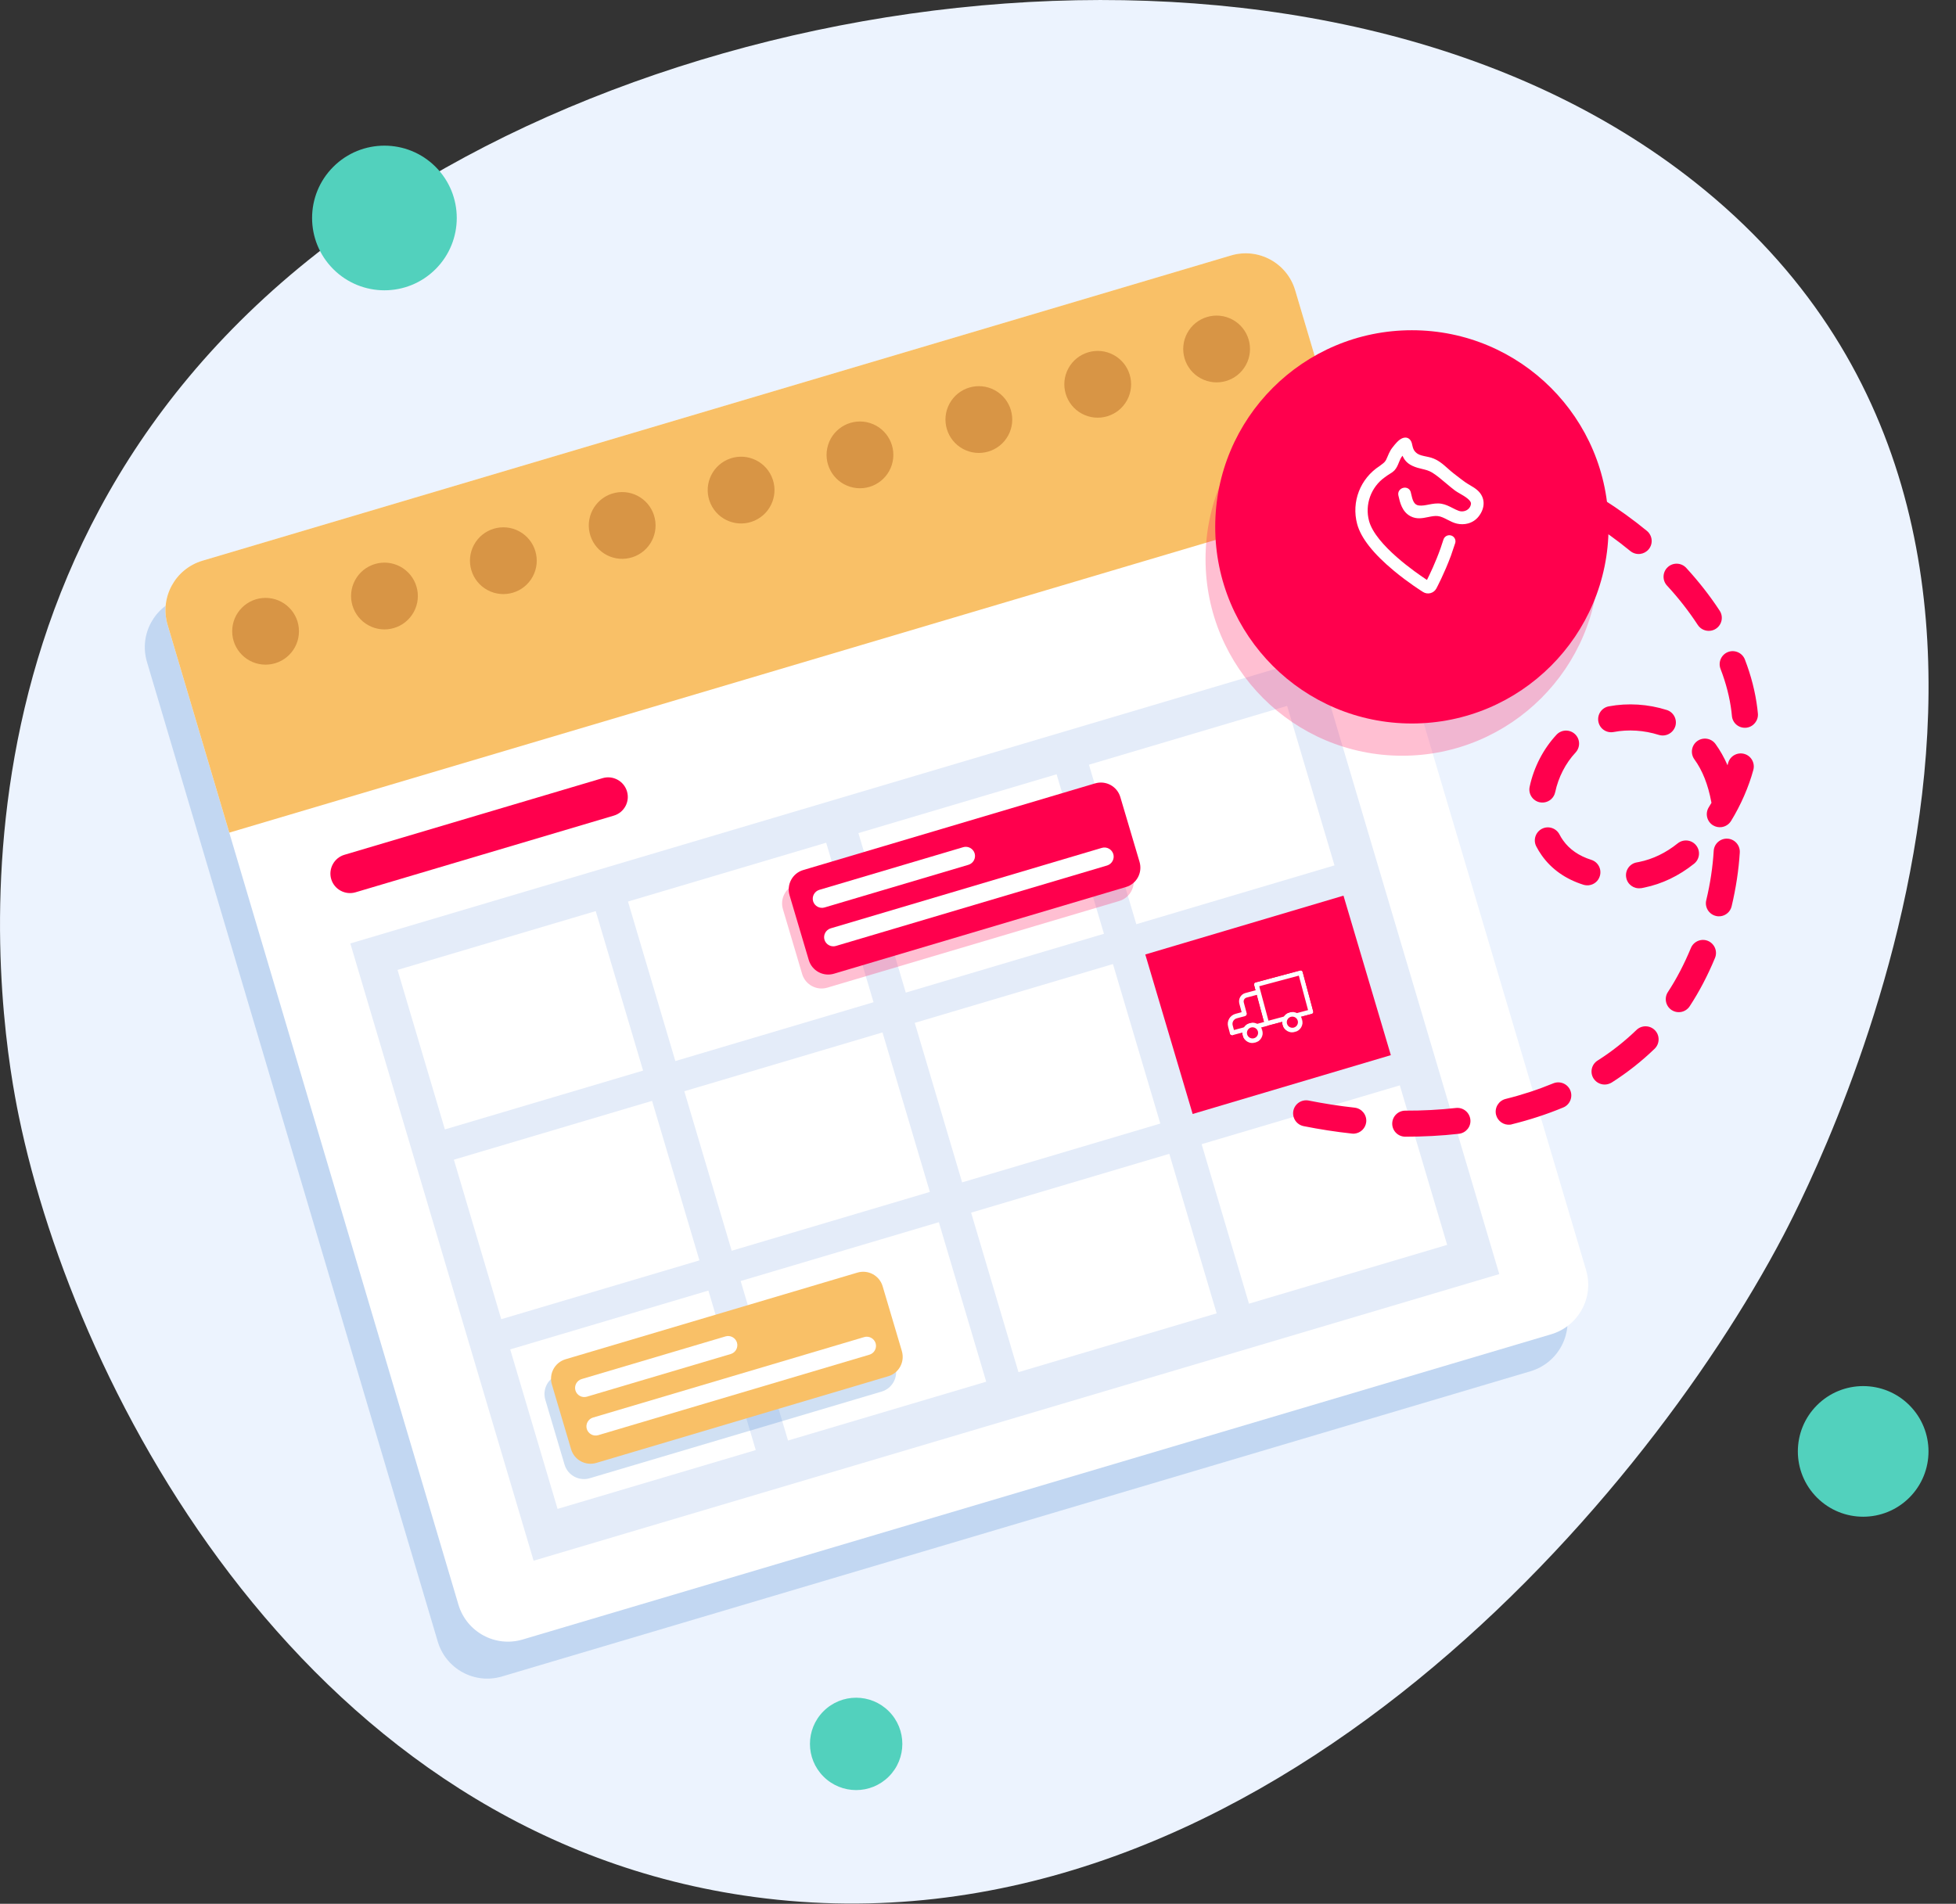<?xml version="1.0" encoding="UTF-8"?>
<svg width="2566px" height="2498px" viewBox="0 0 2566 2498" version="1.1" xmlns="http://www.w3.org/2000/svg" xmlns:xlink="http://www.w3.org/1999/xlink">
    <rect x="0" y="0" width="2566" height="2498" fill="#333333" stroke="none"/>
    <title>date</title>
    <defs>
        <polygon id="path-1" points="0 0 66 0 66 59 0 59"></polygon>
        <polygon id="path-3" points="0 0 26.76 0 26.76 26.76 0 26.76"></polygon>
        <polygon id="path-5" points="0 0 26.76 0 26.76 26.76 0 26.76"></polygon>
    </defs>
    <g id="Page-1" stroke="none" stroke-width="1" fill="none" fill-rule="evenodd">
        <g id="date" transform="translate(0.02, 0.019)">
            <path d="M2223.98,239.381 C1746.58,-139.319 889.18,-38.819 416.38,331.881 C-108.12,742.981 2.98,1359.081 24.58,1464.181 C99.68,1829.681 405.78,2410.581 989.78,2489.081 C1638.78,2576.281 2152.08,1978.581 2339.58,1620.981 C2388.68,1527.281 2805.38,700.481 2223.98,239.381 Z" id="Path" fill="#ECF3FE" fill-rule="nonzero"></path>
            <path d="M1671.98,429.381 L2053.58,1714.881 C2064.28,1750.781 2043.78,1788.481 2007.88,1799.181 L658.58,2199.681 C622.68,2210.381 584.98,2189.881 574.28,2153.981 L192.78,868.481 C182.08,832.581 202.58,794.881 238.48,784.181 L1587.78,383.681 C1623.58,373.081 1661.38,393.481 1671.98,429.381 Z" id="Path" fill="#4786D1" fill-rule="nonzero" opacity="0.25"></path>
            <path d="M1699.08,380.881 L2080.68,1666.381 C2091.38,1702.281 2070.88,1739.981 2034.98,1750.681 L685.68,2151.181 C649.78,2161.881 612.08,2141.381 601.38,2105.481 L219.88,819.981 C209.18,784.081 229.68,746.381 265.58,735.681 L1614.88,335.181 C1650.68,324.481 1688.48,344.981 1699.08,380.881 Z" id="Path" fill="#FFFFFF" fill-rule="nonzero"></path>
            <path d="M1699.08,380.881 L1779.98,653.381 L300.78,1092.481 L219.88,819.981 C209.18,784.081 229.68,746.381 265.58,735.681 L1614.88,335.181 C1650.68,324.481 1688.48,344.981 1699.08,380.881 Z" id="Path" fill="#F9C067" fill-rule="nonzero"></path>
            <circle id="Oval" fill="#D89545" fill-rule="nonzero" cx="348.38" cy="828.281" r="43.8"></circle>
            <circle id="Oval" fill="#D89545" fill-rule="nonzero" transform="translate(504.336, 782.022) rotate(-61.531) translate(-504.336, -782.022) " cx="504.336" cy="782.022" r="43.801"></circle>
            <circle id="Oval" fill="#D89545" fill-rule="nonzero" transform="translate(660.309, 735.678) rotate(-61.531) translate(-660.309, -735.678) " cx="660.309" cy="735.678" r="43.801"></circle>
            <circle id="Oval" fill="#D89545" fill-rule="nonzero" transform="translate(816.195, 689.43) rotate(-12.374) translate(-816.195, -689.43) " cx="816.195" cy="689.43" r="43.801"></circle>
            <circle id="Oval" fill="#D89545" fill-rule="nonzero" transform="translate(972.196, 643.036) rotate(-24.33) translate(-972.196, -643.036) " cx="972.196" cy="643.036" r="43.801"></circle>
            <circle id="Oval" fill="#D89545" fill-rule="nonzero" transform="translate(1128.128, 596.826) rotate(-72.627) translate(-1128.128, -596.826) " cx="1128.128" cy="596.826" r="43.801"></circle>
            <circle id="Oval" fill="#D89545" fill-rule="nonzero" transform="translate(1284.104, 550.48) rotate(-61.531) translate(-1284.104, -550.48) " cx="1284.104" cy="550.48" r="43.801"></circle>
            <circle id="Oval" fill="#D89545" fill-rule="nonzero" transform="translate(1440.029, 504.224) rotate(-61.531) translate(-1440.029, -504.224) " cx="1440.029" cy="504.224" r="43.801"></circle>
            <circle id="Oval" fill="#D89545" fill-rule="nonzero" transform="translate(1596.002, 457.88) rotate(-61.531) translate(-1596.002, -457.88) " cx="1596.002" cy="457.88" r="43.801"></circle>
            <g id="Group" transform="translate(459.558, 861.813)">
                <rect id="Rectangle" fill="#E4ECF9" fill-rule="nonzero" transform="translate(753.628, 592.99) rotate(-16.534) translate(-753.628, -592.99) " x="92.894" y="170.568" width="1321.468" height="844.843"></rect>
                <rect id="Rectangle" fill="#FFFFFF" fill-rule="nonzero" transform="translate(222.995, 476.849) rotate(-16.534) translate(-222.995, -476.849) " x="87.388" y="367.694" width="271.214" height="218.311"></rect>
                <rect id="Rectangle" fill="#FFFFFF" fill-rule="nonzero" transform="translate(525.316, 387.137) rotate(-16.534) translate(-525.316, -387.137) " x="389.709" y="277.982" width="271.214" height="218.311"></rect>
                <rect id="Rectangle" fill="#FFFFFF" fill-rule="nonzero" transform="translate(827.609, 297.329) rotate(-16.534) translate(-827.609, -297.329) " x="692.002" y="188.173" width="271.214" height="218.311"></rect>
                <rect id="Rectangle" fill="#FFFFFF" fill-rule="nonzero" transform="translate(1130.026, 207.588) rotate(-16.534) translate(-1130.026, -207.588) " x="994.419" y="98.433" width="271.214" height="218.311"></rect>
                <rect id="Rectangle" fill="#FFFFFF" fill-rule="nonzero" transform="translate(296.915, 725.857) rotate(-16.534) translate(-296.915, -725.857) " x="161.308" y="616.702" width="271.214" height="218.311"></rect>
                <rect id="Rectangle" fill="#FFFFFF" fill-rule="nonzero" transform="translate(599.208, 636.049) rotate(-16.534) translate(-599.208, -636.049) " x="463.601" y="526.894" width="271.214" height="218.311"></rect>
                <rect id="Rectangle" fill="#FFFFFF" fill-rule="nonzero" transform="translate(901.529, 546.337) rotate(-16.534) translate(-901.529, -546.337) " x="765.922" y="437.182" width="271.214" height="218.311"></rect>
                <rect id="Rectangle" fill="#FF004D" fill-rule="nonzero" transform="translate(1203.947, 456.596) rotate(-16.534) translate(-1203.947, -456.596) " x="1068.34" y="347.441" width="271.214" height="218.311"></rect>
                <g id="Group-18" transform="translate(1203.923, 462.314) rotate(-15) translate(-1203.923, -462.314) translate(1147.423, 424.167)">
                    <g id="Group-3" transform="translate(47, 0)">
                        <mask id="mask-2" fill="white">
                            <use xlink:href="#path-1"></use>
                        </mask>
                        <g id="Clip-2"></g>
                        <path d="M62.947,59 L44.906,59 C43.219,59 41.853,57.636 41.853,55.955 C41.853,54.274 43.219,52.91 44.906,52.91 L59.894,52.91 L59.894,6.09 L6.106,6.09 L6.106,52.91 L27.543,52.91 C29.229,52.91 30.596,54.274 30.596,55.955 C30.596,57.636 29.229,59 27.543,59 L3.053,59 C1.366,59 0,57.636 0,55.955 L0,3.045 C0,1.364 1.366,0 3.053,0 L62.947,0 C64.632,0 66,1.364 66,3.045 L66,55.955 C66,57.636 64.632,59 62.947,59" id="Fill-1" fill="#FFFFFF" mask="url(#mask-2)"></path>
                    </g>
                    <path d="M48.986,59 L37.014,59 C35.35,59 34,57.656 34,56 C34,54.344 35.35,53 37.014,53 L48.986,53 C50.65,53 52,54.344 52,56 C52,57.656 50.65,59 48.986,59" id="Fill-4" fill="#FFFFFF"></path>
                    <path d="M19.894,59 L3.106,59 C1.391,59 0,57.656 0,56 C0,54.344 1.391,53 3.106,53 L19.894,53 C21.609,53 23,54.344 23,56 C23,57.656 21.609,59 19.894,59" id="Fill-6" fill="#FFFFFF"></path>
                    <path d="M25.012,38 C23.349,38 22,36.617 22,34.914 L22,21.467 C22,15.145 27.019,10 33.19,10 L48.988,10 C50.652,10 52,11.383 52,13.086 C52,14.791 50.652,16.172 48.988,16.172 L33.19,16.172 C30.341,16.172 28.023,18.549 28.023,21.467 L28.023,34.914 C28.023,36.617 26.674,38 25.012,38" id="Fill-8" fill="#FFFFFF"></path>
                    <g id="Group-12" transform="translate(15.395, 49.534)">
                        <mask id="mask-4" fill="white">
                            <use xlink:href="#path-3"></use>
                        </mask>
                        <g id="Clip-11"></g>
                        <path d="M13.38,6.065 C9.347,6.065 6.065,9.347 6.065,13.38 C6.065,17.414 9.347,20.695 13.38,20.695 C17.414,20.695 20.695,17.414 20.695,13.38 C20.695,9.347 17.414,6.065 13.38,6.065 M13.38,26.76 C6.003,26.76 0,20.757 0,13.38 C0,6.002 6.003,0 13.38,0 C20.759,0 26.76,6.002 26.76,13.38 C26.76,20.757 20.759,26.76 13.38,26.76" id="Fill-10" fill="#FFFFFF" mask="url(#mask-4)"></path>
                    </g>
                    <g id="Group-15" transform="translate(69.516, 49.534)">
                        <mask id="mask-6" fill="white">
                            <use xlink:href="#path-5"></use>
                        </mask>
                        <g id="Clip-14"></g>
                        <path d="M13.38,6.065 C9.347,6.065 6.065,9.347 6.065,13.38 C6.065,17.414 9.347,20.695 13.38,20.695 C17.414,20.695 20.695,17.414 20.695,13.38 C20.695,9.347 17.414,6.065 13.38,6.065 M13.38,26.76 C6.002,26.76 0,20.757 0,13.38 C0,6.002 6.002,0 13.38,0 C20.759,0 26.76,6.002 26.76,13.38 C26.76,20.757 20.759,26.76 13.38,26.76" id="Fill-13" fill="#FFFFFF" mask="url(#mask-6)"></path>
                    </g>
                    <path d="M3.101,59 C1.389,59 0,57.63 0,55.941 L0,46.586 C0,39.095 6.177,33 13.771,33 L24.899,33 C26.611,33 28,34.37 28,36.059 C28,37.749 26.611,39.118 24.899,39.118 L13.771,39.118 C9.597,39.118 6.202,42.469 6.202,46.586 L6.202,55.941 C6.202,57.63 4.813,59 3.101,59" id="Fill-16" fill="#FFFFFF"></path>
                </g>
                <rect id="Rectangle" fill="#FFFFFF" fill-rule="nonzero" transform="translate(370.807, 974.77) rotate(-16.534) translate(-370.807, -974.77) " x="235.2" y="865.614" width="271.214" height="218.311"></rect>
                <rect id="Rectangle" fill="#FFFFFF" fill-rule="nonzero" transform="translate(673.128, 885.058) rotate(-16.534) translate(-673.128, -885.058) " x="537.521" y="775.902" width="271.214" height="218.311"></rect>
                <rect id="Rectangle" fill="#FFFFFF" fill-rule="nonzero" transform="translate(975.449, 795.346) rotate(-16.534) translate(-975.449, -795.346) " x="839.842" y="686.191" width="271.214" height="218.311"></rect>
                <rect id="Rectangle" fill="#FFFFFF" fill-rule="nonzero" transform="translate(1277.838, 705.509) rotate(-16.534) translate(-1277.838, -705.509) " x="1142.231" y="596.353" width="271.214" height="218.311"></rect>
            </g>
            <path d="M805.18,1070.181 L466.38,1170.781 C452.88,1174.781 438.48,1166.981 434.48,1153.481 L434.48,1153.481 C430.48,1139.981 438.28,1125.581 451.78,1121.581 L790.58,1020.981 C804.08,1016.981 818.48,1024.781 822.48,1038.281 L822.48,1038.281 C826.58,1051.881 818.78,1066.181 805.18,1070.181 Z" id="Path" fill="#FF004D" fill-rule="nonzero"></path>
            <path d="M1427.88,1046.181 L1044.98,1159.881 C1030.88,1164.081 1022.88,1178.881 1027.08,1192.981 L1052.28,1277.981 C1056.48,1292.081 1071.28,1300.081 1085.38,1295.881 L1468.28,1182.181 C1482.38,1177.981 1490.38,1163.181 1486.18,1149.081 L1460.98,1064.081 C1456.78,1049.981 1441.98,1041.981 1427.88,1046.181 Z" id="Path" fill="#FF004D" fill-rule="nonzero" opacity="0.25"></path>
            <g id="Group" transform="translate(1034.662, 1026.763)" fill-rule="nonzero">
                <path d="M442.318,137.118 L59.418,250.818 C45.318,255.018 30.518,247.018 26.318,232.918 L1.118,147.918 C-3.082,133.818 4.918,119.018 19.018,114.818 L401.918,1.118 C416.018,-3.082 430.818,4.918 435.018,19.018 L460.218,104.018 C464.418,118.218 456.418,133.018 442.318,137.118 Z" id="Path" fill="#FF004D"></path>
                <path d="M235.818,107.918 L47.018,163.918 C40.718,165.818 33.918,162.118 32.018,155.818 L32.018,155.818 C30.118,149.518 33.818,142.718 40.118,140.818 L228.918,84.818 C235.218,82.918 242.018,86.618 243.918,92.918 L243.918,92.918 C245.818,99.318 242.118,106.018 235.818,107.918 Z" id="Path" fill="#FFFFFF"></path>
                <path d="M417.718,108.818 L61.918,214.418 C55.618,216.318 48.818,212.618 46.918,206.318 L46.918,206.318 C45.018,200.018 48.718,193.218 55.018,191.318 L410.818,85.718 C417.118,83.818 423.918,87.518 425.818,93.818 L425.818,93.818 C427.718,100.118 424.018,106.918 417.718,108.818 Z" id="Path" fill="#FFFFFF"></path>
            </g>
            <path d="M1116.18,1689.881 L733.28,1803.581 C719.18,1807.781 711.18,1822.581 715.38,1836.681 L740.58,1921.681 C744.78,1935.781 759.58,1943.781 773.68,1939.581 L1156.58,1825.881 C1170.68,1821.681 1178.68,1806.881 1174.48,1792.781 L1149.28,1707.781 C1145.08,1693.681 1130.28,1685.681 1116.18,1689.881 Z" id="Path" fill="#4786D1" fill-rule="nonzero" opacity="0.25"></path>
            <g id="Group" transform="translate(722.862, 1668.663)" fill-rule="nonzero">
                <path d="M442.318,137.118 L59.418,250.818 C45.318,255.018 30.518,247.018 26.318,232.918 L1.118,147.918 C-3.082,133.818 4.918,119.018 19.018,114.818 L401.918,1.118 C416.018,-3.082 430.818,4.918 435.018,19.018 L460.218,104.018 C464.418,118.218 456.418,133.018 442.318,137.118 Z" id="Path" fill="#F9C067"></path>
                <path d="M235.818,107.918 L47.018,163.918 C40.718,165.818 33.918,162.118 32.018,155.818 L32.018,155.818 C30.118,149.518 33.818,142.718 40.118,140.818 L228.918,84.818 C235.218,82.918 242.018,86.618 243.918,92.918 L243.918,92.918 C245.818,99.318 242.118,106.018 235.818,107.918 Z" id="Path" fill="#FFFFFF"></path>
                <path d="M417.718,108.818 L61.918,214.418 C55.618,216.318 48.818,212.618 46.918,206.318 L46.918,206.318 C45.018,200.018 48.718,193.218 55.018,191.318 L410.818,85.718 C417.118,83.818 423.918,87.518 425.818,93.818 L425.818,93.818 C427.718,100.118 424.118,106.918 417.718,108.818 Z" id="Path" fill="#FFFFFF"></path>
            </g>
            <path d="M1863.88,1475.781 C1863.78,1475.781 1863.78,1475.781 1863.68,1475.781 C1840.68,1475.581 1816.98,1473.881 1793.38,1470.981 C1783.98,1469.781 1777.38,1461.181 1778.58,1451.881 C1779.78,1442.481 1788.38,1435.881 1797.68,1437.081 C1819.98,1439.881 1842.28,1441.481 1863.98,1441.681 C1873.48,1441.781 1880.98,1449.481 1880.98,1458.981 C1880.98,1468.281 1873.28,1475.781 1863.88,1475.781 Z M1932.18,1472.081 C1923.68,1472.081 1916.28,1465.681 1915.18,1456.981 C1914.08,1447.581 1920.78,1439.081 1930.08,1437.881 C1952.38,1435.181 1974.08,1430.881 1994.68,1425.181 C2003.78,1422.681 2013.28,1427.981 2015.78,1437.081 C2018.28,1446.181 2012.98,1455.681 2003.88,1458.181 C1981.68,1464.381 1958.18,1468.981 1934.18,1471.881 C1933.58,1472.081 1932.88,1472.081 1932.18,1472.081 Z M1728.28,1458.881 C1726.98,1458.881 1725.68,1458.781 1724.38,1458.381 C1703.88,1453.581 1683.08,1447.681 1662.78,1440.981 C1653.78,1437.981 1648.98,1428.281 1651.88,1419.381 C1654.88,1410.381 1664.48,1405.581 1673.48,1408.481 C1692.88,1414.881 1712.58,1420.481 1732.18,1425.081 C1741.38,1427.281 1747.08,1436.481 1744.98,1445.681 C1743.08,1453.581 1736.08,1458.881 1728.28,1458.881 Z M2063.48,1435.081 C2057.08,1435.081 2050.98,1431.481 2047.98,1425.381 C2043.88,1416.881 2047.48,1406.581 2056.08,1402.581 C2076.08,1393.081 2094.68,1381.681 2111.58,1368.981 C2119.08,1363.281 2129.88,1364.781 2135.58,1372.281 C2141.28,1379.781 2139.78,1390.581 2132.28,1396.281 C2113.58,1410.381 2092.98,1422.981 2070.88,1433.481 C2068.48,1434.481 2065.98,1435.081 2063.48,1435.081 Z M2171.58,1352.681 C2167.68,1352.681 2163.78,1351.381 2160.58,1348.681 C2153.38,1342.581 2152.48,1331.781 2158.58,1324.581 C2171.98,1308.781 2184.38,1290.681 2195.58,1270.881 C2200.28,1262.681 2210.68,1259.781 2218.88,1264.381 C2227.08,1269.081 2229.98,1279.481 2225.38,1287.681 C2213.18,1309.281 2199.48,1329.081 2184.68,1346.581 C2181.28,1350.581 2176.48,1352.681 2171.58,1352.681 Z M2239.28,1234.281 C2237.28,1234.281 2235.28,1233.981 2233.28,1233.181 C2224.38,1229.881 2219.88,1219.981 2223.18,1211.181 C2231.08,1190.081 2236.98,1168.781 2240.78,1148.081 C2242.48,1138.781 2251.48,1132.681 2260.78,1134.381 C2270.08,1136.081 2276.18,1145.081 2274.48,1154.381 C2270.28,1176.981 2263.78,1200.181 2255.28,1223.081 C2252.78,1229.981 2246.18,1234.281 2239.28,1234.281 Z M2139.68,1184.981 C2130.58,1184.981 2122.98,1177.881 2122.58,1168.681 C2122.08,1159.281 2129.38,1151.181 2138.88,1150.781 L2141.78,1150.581 C2160.08,1149.181 2178.08,1143.081 2195.18,1132.481 C2203.28,1127.581 2213.78,1129.981 2218.78,1138.081 C2223.78,1146.081 2221.28,1156.681 2213.18,1161.681 C2191.38,1175.081 2168.28,1182.881 2144.48,1184.781 C2143.18,1184.881 2141.88,1184.981 2140.48,1185.081 C2140.18,1184.981 2139.98,1184.981 2139.68,1184.981 Z M2072.88,1172.881 C2070.48,1172.881 2068.08,1172.381 2065.78,1171.381 C2043.38,1161.181 2026.68,1145.981 2016.18,1126.481 C2013.98,1122.481 2012.08,1118.181 2010.48,1113.881 C2007.18,1104.981 2011.78,1095.181 2020.58,1091.881 C2029.48,1088.581 2039.28,1093.181 2042.58,1101.981 C2043.58,1104.781 2044.88,1107.581 2046.28,1110.181 C2053.18,1123.081 2064.58,1133.181 2079.98,1140.181 C2088.58,1144.081 2092.38,1154.281 2088.38,1162.881 C2085.58,1169.181 2079.38,1172.881 2072.88,1172.881 Z M2254.68,1118.381 C2250.88,1118.381 2247.18,1117.181 2243.98,1114.681 C2236.58,1108.781 2235.38,1097.981 2241.28,1090.581 C2242.68,1088.781 2244.18,1086.981 2245.58,1085.081 C2245.58,1084.781 2245.48,1084.481 2245.48,1084.081 C2244.08,1060.981 2238.98,1041.381 2230.28,1025.781 C2225.68,1017.481 2228.68,1007.081 2236.88,1002.481 C2245.18,997.881 2255.58,1000.881 2260.18,1009.081 C2265.18,1018.081 2269.28,1028.081 2272.48,1038.781 C2272.88,1037.881 2273.28,1036.981 2273.58,1036.081 C2277.08,1027.281 2287.08,1023.081 2295.88,1026.581 C2304.68,1030.081 2308.88,1040.081 2305.38,1048.881 C2296.68,1070.281 2283.48,1092.681 2268.08,1111.981 C2264.68,1116.181 2259.68,1118.381 2254.68,1118.381 Z M2027.58,1057.881 C2025.68,1057.881 2023.88,1057.581 2021.98,1056.981 C2013.08,1053.881 2008.28,1044.181 2011.38,1035.181 C2019.88,1010.481 2035.28,987.981 2054.68,971.681 C2061.98,965.581 2072.68,966.581 2078.78,973.781 C2084.88,980.981 2083.88,991.781 2076.68,997.881 C2061.98,1010.181 2050.28,1027.381 2043.78,1046.281 C2041.28,1053.481 2034.68,1057.881 2027.58,1057.881 Z M2303.18,992.881 C2302.98,992.881 2302.88,992.881 2302.68,992.881 C2293.18,992.581 2285.78,984.781 2286.08,975.281 C2286.18,973.281 2286.18,971.281 2286.18,969.281 C2286.18,950.881 2283.68,931.681 2278.78,912.181 C2276.48,902.981 2282.08,893.681 2291.18,891.381 C2300.28,889.081 2309.68,894.681 2311.98,903.781 C2317.58,926.081 2320.38,948.081 2320.38,969.281 C2320.38,971.681 2320.38,973.981 2320.28,976.281 C2319.98,985.481 2312.38,992.881 2303.18,992.881 Z M2194.98,989.781 C2192.58,989.781 2190.18,989.281 2187.88,988.281 C2169.48,979.881 2149.18,975.981 2129.48,977.281 C2119.98,977.881 2111.88,970.781 2111.28,961.281 C2110.68,951.881 2117.78,943.681 2127.28,943.081 C2152.68,941.481 2178.68,946.381 2202.18,957.081 C2210.78,960.981 2214.58,971.181 2210.68,979.781 C2207.68,986.081 2201.48,989.781 2194.98,989.781 Z M2271.58,860.881 C2265.28,860.881 2259.18,857.381 2256.18,851.281 C2246.88,832.381 2235.58,813.381 2222.38,795.081 C2216.88,787.381 2218.68,776.681 2226.38,771.181 C2234.08,765.681 2244.78,767.481 2250.28,775.181 C2264.48,795.081 2276.88,815.681 2286.98,836.281 C2291.18,844.781 2287.58,855.081 2279.08,859.181 C2276.68,860.381 2274.08,860.881 2271.58,860.881 Z M2192.58,749.581 C2188.08,749.581 2183.58,747.781 2180.18,744.281 C2165.18,728.581 2148.88,713.381 2131.48,699.181 C2124.18,693.181 2123.08,682.381 2129.08,675.081 C2135.08,667.781 2145.88,666.681 2153.18,672.681 C2171.58,687.781 2188.98,703.881 2204.98,720.681 C2211.48,727.581 2211.28,738.381 2204.38,744.881 C2201.08,747.981 2196.88,749.581 2192.58,749.581 Z" id="Shape" fill="#FF004D" fill-rule="nonzero" transform="translate(1985.708, 1072.294) rotate(-7) translate(-1985.708, -1072.294) "></path>
            <g id="Group" transform="translate(1581.48, 433.281)">
                <circle id="Oval" fill="#FF004D" fill-rule="nonzero" opacity="0.25" cx="258" cy="300.3" r="258"></circle>
                <circle id="Oval" fill="#FF004D" fill-rule="nonzero" cx="270.7" cy="258" r="258"></circle>
                <g id="Logo" transform="translate(282.5, 241.7) rotate(-15) translate(-282.5, -241.7) translate(198.5, 138.7)" fill="#FFFFFF">
                    <path d="M164.375,92.319 C162.106,88.629 159.021,85.489 156.032,82.45 C154.373,80.768 152.66,79.025 151.218,77.286 C148.299,73.762 145.419,69.972 142.874,66.628 C141.795,65.203 140.715,63.785 139.624,62.369 C137.487,59.596 135.569,56.672 133.713,53.847 C129.115,46.838 124.363,39.594 116.267,34.547 C114.532,33.468 112.575,32.481 110.437,31.402 C106.641,29.49 102.336,27.32 100.249,24.8 C96.692,20.493 96.419,17.44 96.636,11.626 C96.796,10.328 97.108,5.859 94.386,2.745 C93.298,1.491 91.299,0 87.98,0 C86.681,0 85.25,0.235 83.757,0.695 C82.294,1.107 80.441,1.976 78.248,3.283 C77.075,3.987 75.765,4.844 74.379,5.82 C72.849,6.835 71.44,7.886 70.101,9.008 C68.473,10.278 67.464,11.197 66.938,11.867 L66.713,12.08 C64.913,13.846 63.291,15.943 61.713,17.982 C60.653,19.352 59.559,20.765 58.476,21.985 C58.128,22.361 56.247,24.284 53.643,25.369 L48.258,27.586 C19.392,36.829 2.27373675e-13,63.322 2.27373675e-13,93.516 C2.27373675e-13,112.434 10.374,136.645 30.84,165.478 C44.987,185.408 58.932,200.46 60.481,202.117 C62.801,204.584 66.075,206 69.463,206 C72.854,206 76.128,204.584 78.445,202.117 C79.052,201.472 93.492,186.039 108.089,165.478 C110.078,162.675 116.97,152.282 117.802,150.9 C118.933,149.044 119.256,146.861 118.713,144.747 C118.165,142.638 116.824,140.878 114.925,139.787 C113.803,139.14 112.527,138.772 111.236,138.719 C111.129,138.716 111.025,138.714 110.921,138.714 C108.084,138.714 105.485,140.166 104.023,142.58 C103.84,142.874 101.591,146.28 99.763,149.044 C98.205,151.405 97.631,152.277 97.404,152.641 L97.398,152.638 C86.198,168.893 74.62,182.316 69.463,188.086 C58.938,176.308 16.11,126.367 16.11,93.516 C16.11,71.365 30.106,51.318 50.994,43.608 C53.643,42.495 56.37,41.649 59.258,40.749 L61.007,40.202 C61.896,39.924 64.491,38.828 65.529,38.161 C69.241,35.756 71.581,32.621 73.92,29.481 C74.857,28.231 75.824,26.936 76.85,25.775 C77.894,24.592 79.111,23.476 80.599,22.347 C81.459,27.696 83.481,33.255 89.73,38.506 C93.692,41.834 97.415,43.832 101.017,45.77 C105.072,47.951 108.902,50.009 112.622,53.891 C117.077,58.54 121.902,65.47 126.66,72.302 C129.728,76.709 132.627,80.869 135.363,84.309 C136.688,85.977 138.564,87.85 140.563,89.854 C145.476,94.766 152.899,102.19 150.99,106.785 C149.261,110.942 145.217,113.524 140.434,113.524 C137.824,113.524 135.234,112.72 133.139,111.259 C130.83,109.65 128.679,107.71 126.382,105.644 C122.645,102.28 118.781,98.798 113.905,96.521 C108.365,93.934 102.721,93.544 97.255,93.16 C92.719,92.843 88.433,92.549 84.541,90.993 C78.431,88.545 78.248,82.307 78.673,73.062 L78.734,71.688 C78.833,69.381 78.093,67.345 76.6,65.789 C75.084,64.214 72.871,63.305 70.529,63.305 C66.426,63.305 62.155,66.075 61.93,71.374 C61.542,80.639 61.005,93.322 70.369,101.865 C76.98,107.898 84.766,108.355 92.311,108.798 C96.872,109.07 101.18,109.319 104.96,110.833 C108.995,112.448 112.336,115.498 115.91,118.756 C119.16,121.716 122.524,124.783 126.688,126.961 C131.041,129.235 135.836,130.438 140.554,130.438 C146.42,130.438 151.946,128.61 156.538,125.15 C168.18,116.389 171.254,103.499 164.375,92.319" id="Fill-47"></path>
                </g>
            </g>
            <circle id="Oval" fill="#52D1BD" fill-rule="nonzero" transform="translate(504.291, 285.994) rotate(-45) translate(-504.291, -285.994) " cx="504.291" cy="285.994" r="94.899"></circle>
            <circle id="Oval" fill="#52D1BD" fill-rule="nonzero" transform="translate(2444.211, 1904.386) rotate(-45) translate(-2444.211, -1904.386) " cx="2444.211" cy="1904.386" r="85.699"></circle>
            <circle id="Oval" fill="#52D1BD" fill-rule="nonzero" transform="translate(1123.123, 2288.171) rotate(-45) translate(-1123.123, -2288.171) " cx="1123.123" cy="2288.171" r="60.599"></circle>
        </g>
    </g>
</svg>
